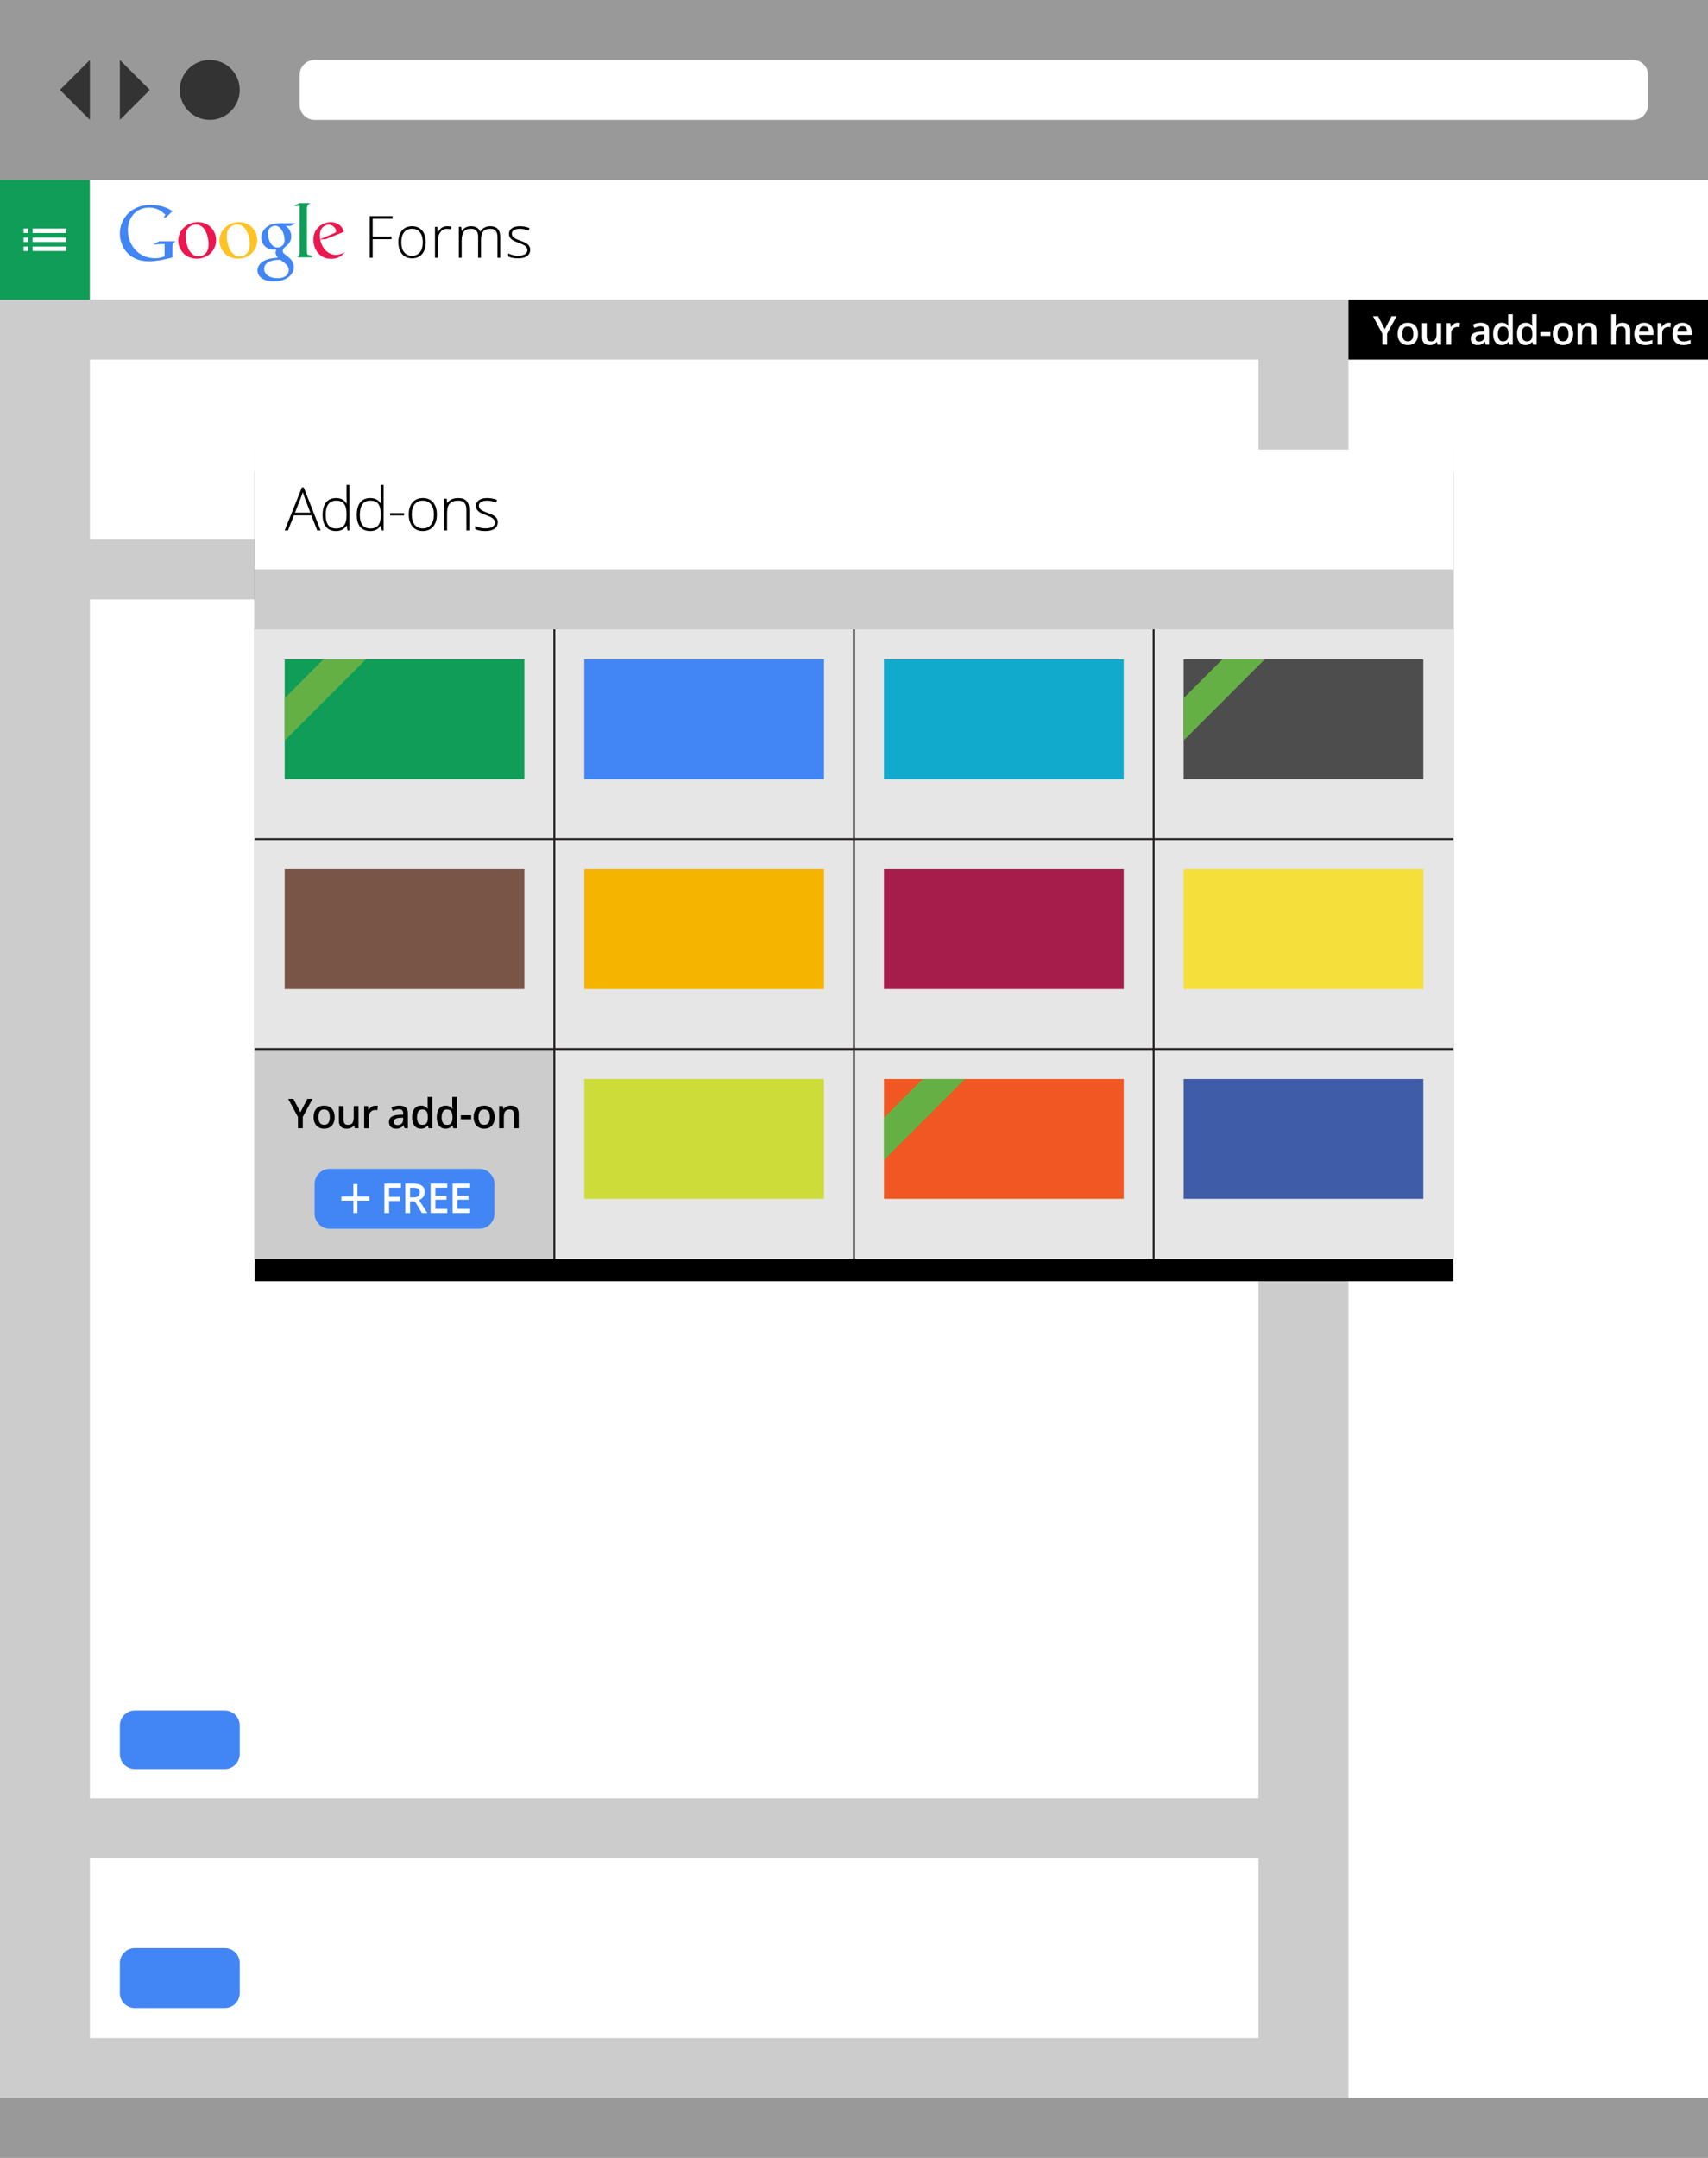 <svg version="1.1" id="Layer_1" xmlns="http://www.w3.org/2000/svg" xmlns:xlink="http://www.w3.org/1999/xlink" x="0px" y="0px"
 width="228px" height="288px" viewBox="0 0 228 288" enable-background="new 0 0 228 288" xml:space="preserve">
<rect fill="#999999" width="228" height="288"/>
<path fill="#333333" d="M28,8c2.209,0,4,1.791,4,4s-1.791,4-4,4s-4-1.791-4-4S25.791,8,28,8z M16,8v8l4-4L16,8z M8,12l4,4V8"/>
<rect y="40" fill="#CCCCCC" width="228" height="240"/>
<rect y="24" fill="#0F9D58" width="12" height="16"/>
<path fill="#FFFFFF" d="M4.351,31.7H8.85v0.601H4.351V31.7z M4.351,32.899H8.85V33.5H4.351 M4.351,30.5H8.85v0.6H4.351 M3.15,31.7
h0.6v0.601h-0.6V31.7z M3.15,32.899h0.6V33.5h-0.6 M3.15,30.5h0.6v0.6h-0.6"/>
<path fill="#FFFFFF" d="M220,14c0,1.1-0.9,2-2,2H42c-1.1,0-2-0.9-2-2v-4c0-1.1,0.9-2,2-2h176c1.1,0,2,0.9,2,2V14z M12,48h156v24H12
V48z M12,80h156v160H12V80z M12,248h156v24H12V248z M12,24v16h168v240h48V40v-8.894V24H12z"/>
<rect x="180" y="40" width="48" height="8"/>
<path fill="#FFFFFF" d="M184.855,43.937l0.901-1.737h0.677l-1.269,2.331v1.477h-0.625v-1.456l-1.263-2.352h0.677L184.855,43.937z
 M189.292,44.562c0,0.471-0.121,0.838-0.362,1.102s-0.577,0.396-1.008,0.396c-0.269,0-0.507-0.061-0.713-0.183
c-0.207-0.122-0.366-0.296-0.477-0.523c-0.111-0.227-0.167-0.491-0.167-0.792c0-0.467,0.12-0.832,0.359-1.094
s0.577-0.393,1.013-0.393c0.417,0,0.747,0.134,0.99,0.402C189.171,43.745,189.292,44.106,189.292,44.562z M187.195,44.562
c0,0.665,0.246,0.998,0.737,0.998c0.486,0,0.729-0.333,0.729-0.998c0-0.658-0.245-0.987-0.734-0.987
c-0.257,0-0.443,0.085-0.559,0.255C187.253,44,187.195,44.244,187.195,44.562z M191.894,46.007l-0.086-0.377h-0.031
c-0.085,0.133-0.206,0.239-0.363,0.315s-0.336,0.115-0.538,0.115c-0.349,0-0.609-0.087-0.781-0.261
c-0.172-0.173-0.258-0.437-0.258-0.789v-1.883h0.617v1.776c0,0.22,0.046,0.386,0.136,0.496c0.09,0.11,0.231,0.165,0.425,0.165
c0.257,0,0.445-0.077,0.566-0.23c0.12-0.153,0.181-0.411,0.181-0.772v-1.435h0.614v2.88H191.894z M194.575,43.075
c0.123,0,0.225,0.008,0.305,0.026l-0.06,0.57c-0.087-0.021-0.178-0.031-0.271-0.031c-0.244,0-0.442,0.08-0.595,0.24
s-0.228,0.367-0.228,0.622v1.505h-0.612v-2.88h0.479l0.08,0.508h0.031c0.096-0.172,0.221-0.308,0.374-0.409
S194.398,43.075,194.575,43.075z M198.334,46.007l-0.122-0.401h-0.021c-0.14,0.175-0.279,0.294-0.42,0.358s-0.321,0.095-0.541,0.095
c-0.283,0-0.504-0.077-0.663-0.229s-0.238-0.369-0.238-0.648c0-0.297,0.11-0.521,0.331-0.672c0.22-0.151,0.556-0.233,1.008-0.247
l0.497-0.016v-0.154c0-0.184-0.043-0.322-0.129-0.413s-0.219-0.137-0.399-0.137c-0.147,0-0.289,0.021-0.425,0.065
s-0.266,0.095-0.391,0.154l-0.198-0.438c0.156-0.082,0.327-0.144,0.514-0.187c0.186-0.042,0.36-0.063,0.525-0.063
c0.366,0,0.644,0.08,0.83,0.239s0.279,0.411,0.279,0.753v1.94h-0.437V46.007z M197.423,45.59c0.223,0,0.4-0.062,0.535-0.187
c0.135-0.124,0.202-0.298,0.202-0.522v-0.25l-0.37,0.016c-0.288,0.01-0.498,0.059-0.629,0.145s-0.196,0.217-0.196,0.395
c0,0.128,0.038,0.228,0.114,0.298S197.271,45.59,197.423,45.59z M200.465,46.059c-0.359,0-0.64-0.13-0.842-0.391
c-0.201-0.261-0.302-0.626-0.302-1.097c0-0.472,0.102-0.84,0.306-1.103s0.487-0.395,0.848-0.395c0.379,0,0.667,0.14,0.865,0.419
h0.031c-0.03-0.207-0.045-0.37-0.045-0.489v-1.05h0.615v4.052h-0.479l-0.106-0.377h-0.029
C201.13,45.916,200.843,46.059,200.465,46.059z M200.629,45.564c0.251,0,0.435-0.071,0.549-0.212
c0.115-0.142,0.174-0.371,0.178-0.689v-0.086c0-0.363-0.06-0.621-0.178-0.773s-0.303-0.229-0.555-0.229
c-0.215,0-0.381,0.087-0.497,0.262c-0.116,0.174-0.175,0.423-0.175,0.746c0,0.319,0.057,0.563,0.17,0.73
C200.233,45.48,200.403,45.564,200.629,45.564z M203.654,46.059c-0.359,0-0.64-0.13-0.842-0.391
c-0.201-0.261-0.302-0.626-0.302-1.097c0-0.472,0.102-0.84,0.306-1.103s0.487-0.395,0.848-0.395c0.379,0,0.667,0.14,0.865,0.419
h0.031c-0.03-0.207-0.045-0.37-0.045-0.489v-1.05h0.615v4.052h-0.479l-0.106-0.377h-0.029
C204.319,45.916,204.032,46.059,203.654,46.059z M203.818,45.564c0.251,0,0.435-0.071,0.549-0.212
c0.115-0.142,0.174-0.371,0.178-0.689v-0.086c0-0.363-0.06-0.621-0.178-0.773s-0.303-0.229-0.555-0.229
c-0.215,0-0.381,0.087-0.497,0.262c-0.116,0.174-0.175,0.423-0.175,0.746c0,0.319,0.057,0.563,0.17,0.73
C203.423,45.48,203.593,45.564,203.818,45.564z M205.622,44.837v-0.521h1.339v0.521H205.622z M210.01,44.562
c0,0.471-0.121,0.838-0.362,1.102s-0.577,0.396-1.008,0.396c-0.269,0-0.507-0.061-0.713-0.183c-0.207-0.122-0.366-0.296-0.477-0.523
c-0.111-0.227-0.167-0.491-0.167-0.792c0-0.467,0.12-0.832,0.359-1.094s0.577-0.393,1.013-0.393c0.417,0,0.747,0.134,0.99,0.402
C209.889,43.745,210.01,44.106,210.01,44.562z M207.913,44.562c0,0.665,0.246,0.998,0.737,0.998c0.486,0,0.729-0.333,0.729-0.998
c0-0.658-0.245-0.987-0.734-0.987c-0.257,0-0.443,0.085-0.559,0.255C207.971,44,207.913,44.244,207.913,44.562z M213.113,46.007
h-0.615v-1.771c0-0.222-0.044-0.388-0.134-0.497s-0.231-0.164-0.426-0.164c-0.259,0-0.448,0.076-0.567,0.229
c-0.12,0.153-0.18,0.409-0.18,0.768v1.435h-0.612v-2.88h0.479l0.086,0.378h0.031c0.087-0.137,0.21-0.243,0.369-0.318
c0.16-0.075,0.337-0.112,0.531-0.112c0.691,0,1.037,0.352,1.037,1.055L213.113,46.007L213.113,46.007z M217.617,46.007h-0.615
v-1.771c0-0.222-0.044-0.388-0.134-0.497s-0.231-0.164-0.426-0.164c-0.257,0-0.445,0.077-0.566,0.23
c-0.121,0.153-0.181,0.411-0.181,0.772v1.43h-0.612v-4.052h0.612v1.029c0,0.165-0.011,0.341-0.031,0.529h0.039
c0.083-0.139,0.199-0.247,0.348-0.323c0.148-0.076,0.321-0.114,0.52-0.114c0.697,0,1.047,0.352,1.047,1.055v1.876H217.617z
 M219.594,46.059c-0.448,0-0.798-0.131-1.051-0.392s-0.379-0.621-0.379-1.08c0-0.47,0.117-0.84,0.352-1.109s0.557-0.403,0.966-0.403
c0.381,0,0.681,0.115,0.901,0.346s0.331,0.549,0.331,0.953v0.331h-1.92c0.009,0.28,0.085,0.495,0.227,0.645
c0.143,0.15,0.343,0.226,0.602,0.226c0.171,0,0.329-0.016,0.476-0.048s0.305-0.085,0.473-0.16v0.498
c-0.149,0.071-0.301,0.122-0.453,0.151S219.79,46.059,219.594,46.059z M219.481,43.538c-0.194,0-0.35,0.062-0.467,0.185
c-0.117,0.123-0.188,0.303-0.21,0.539h1.308c-0.004-0.238-0.062-0.418-0.172-0.541C219.829,43.599,219.676,43.538,219.481,43.538z
 M222.736,43.075c0.123,0,0.225,0.008,0.305,0.026l-0.06,0.57c-0.087-0.021-0.178-0.031-0.271-0.031c-0.244,0-0.442,0.08-0.595,0.24
s-0.228,0.367-0.228,0.622v1.505h-0.612v-2.88h0.479l0.08,0.508h0.031c0.096-0.172,0.221-0.308,0.374-0.409
S222.56,43.075,222.736,43.075z M224.699,46.059c-0.448,0-0.798-0.131-1.051-0.392s-0.379-0.621-0.379-1.08
c0-0.47,0.117-0.84,0.352-1.109s0.557-0.403,0.966-0.403c0.381,0,0.681,0.115,0.901,0.346s0.331,0.549,0.331,0.953v0.331h-1.92
c0.009,0.28,0.085,0.495,0.227,0.645c0.143,0.15,0.343,0.226,0.602,0.226c0.171,0,0.329-0.016,0.476-0.048s0.305-0.085,0.473-0.16
v0.498c-0.149,0.071-0.301,0.122-0.453,0.151S224.896,46.059,224.699,46.059z M224.587,43.538c-0.194,0-0.35,0.062-0.467,0.185
c-0.117,0.123-0.188,0.303-0.21,0.539h1.308c-0.004-0.238-0.062-0.418-0.172-0.541C224.935,43.599,224.781,43.538,224.587,43.538z"
/>
<path d="M49.75,34.399h-0.388v-5.552h3.042v0.357H49.75v2.355h2.506v0.36H49.75V34.399z M56.832,32.33
c0,0.673-0.164,1.199-0.491,1.577c-0.326,0.379-0.776,0.568-1.352,0.568c-0.362,0-0.681-0.087-0.957-0.262s-0.487-0.425-0.635-0.752
c-0.146-0.326-0.221-0.703-0.221-1.131c0-0.674,0.164-1.199,0.491-1.575c0.326-0.376,0.774-0.564,1.344-0.564
c0.567,0,1.013,0.191,1.336,0.572C56.67,31.144,56.832,31.666,56.832,32.33z M53.573,32.33c0,0.567,0.124,1.009,0.373,1.327
c0.25,0.318,0.603,0.477,1.058,0.477c0.456,0,0.809-0.159,1.059-0.477c0.248-0.318,0.373-0.76,0.373-1.327
c0-0.57-0.126-1.012-0.377-1.326c-0.252-0.314-0.606-0.471-1.062-0.471c-0.455,0-0.807,0.156-1.054,0.469
C53.696,31.314,53.573,31.757,53.573,32.33z M59.692,30.19c0.175,0,0.362,0.019,0.562,0.054l-0.071,0.36
c-0.172-0.042-0.351-0.064-0.536-0.064c-0.352,0-0.64,0.149-0.865,0.448s-0.339,0.676-0.339,1.132v2.279h-0.376v-4.128h0.32
l0.037,0.745h0.026c0.17-0.304,0.351-0.517,0.544-0.64C59.186,30.252,59.419,30.19,59.692,30.19z M66.41,34.399v-2.708
c0-0.403-0.078-0.696-0.234-0.881c-0.157-0.185-0.398-0.278-0.723-0.278c-0.422,0-0.735,0.116-0.938,0.35
c-0.203,0.233-0.304,0.599-0.304,1.097v2.419h-0.384v-2.822c0-0.696-0.319-1.044-0.957-1.044c-0.434,0-0.748,0.125-0.945,0.378
c-0.198,0.251-0.297,0.654-0.297,1.209v2.279h-0.375V30.27h0.311l0.08,0.566h0.022c0.114-0.205,0.275-0.364,0.485-0.477
c0.211-0.113,0.443-0.169,0.696-0.169c0.65,0,1.068,0.245,1.253,0.733h0.015c0.135-0.235,0.315-0.417,0.542-0.543
c0.227-0.127,0.484-0.19,0.772-0.19c0.451,0,0.788,0.121,1.014,0.361s0.339,0.623,0.339,1.146v2.701L66.41,34.399L66.41,34.399z
 M70.772,33.324c0,0.37-0.141,0.654-0.421,0.853c-0.281,0.199-0.68,0.298-1.197,0.298c-0.551,0-0.989-0.085-1.313-0.255v-0.406
c0.416,0.208,0.854,0.312,1.313,0.312c0.408,0,0.718-0.068,0.929-0.203c0.212-0.135,0.318-0.316,0.318-0.541
c0-0.208-0.085-0.383-0.253-0.524c-0.168-0.143-0.445-0.281-0.83-0.418c-0.412-0.149-0.702-0.278-0.869-0.386
c-0.168-0.106-0.293-0.228-0.378-0.364s-0.128-0.3-0.128-0.495c0-0.309,0.13-0.554,0.39-0.733c0.259-0.18,0.622-0.27,1.088-0.27
c0.445,0,0.869,0.084,1.269,0.251l-0.141,0.342c-0.404-0.167-0.781-0.25-1.128-0.25c-0.337,0-0.604,0.055-0.801,0.167
c-0.198,0.111-0.297,0.266-0.297,0.462c0,0.215,0.077,0.388,0.23,0.518c0.153,0.128,0.451,0.272,0.897,0.432
c0.372,0.135,0.644,0.255,0.812,0.363c0.17,0.108,0.297,0.23,0.382,0.367S70.772,33.139,70.772,33.324z"/>
<path fill="#4285F4" d="M38.159,30.156c0.232,0.194,0.721,0.601,0.721,1.375c0,0.757-0.428,1.113-0.854,1.45
c-0.131,0.134-0.283,0.274-0.283,0.5c0,0.224,0.152,0.345,0.263,0.438l0.365,0.285c0.446,0.377,0.854,0.722,0.854,1.429
c0,0.957-0.925,1.927-2.672,1.927c-1.472,0-2.183-0.705-2.183-1.46c0-0.367,0.182-0.886,0.782-1.243
c0.629-0.387,1.483-0.439,1.939-0.469c-0.142-0.184-0.306-0.377-0.306-0.693c0-0.173,0.053-0.276,0.104-0.397
c-0.113,0.01-0.223,0.021-0.326,0.021c-1.076,0-1.686-0.808-1.686-1.603c0-0.471,0.215-0.988,0.649-1.365
c0.578-0.481,1.27-0.562,1.819-0.562h2.091l-0.65,0.368L38.159,30.156L38.159,30.156z M37.437,34.682
c-0.08-0.01-0.13-0.01-0.23-0.01c-0.094,0-0.642,0.019-1.068,0.163c-0.223,0.082-0.873,0.328-0.873,1.05
c0,0.724,0.702,1.245,1.789,1.245c0.973,0,1.49-0.471,1.49-1.101C38.544,35.509,38.209,35.236,37.437,34.682z M37.733,32.745
c0.232-0.234,0.255-0.561,0.255-0.743c0-0.733-0.438-1.875-1.281-1.875c-0.264,0-0.548,0.13-0.711,0.335
c-0.172,0.213-0.224,0.488-0.224,0.755c0,0.683,0.396,1.814,1.271,1.814C37.295,33.031,37.57,32.91,37.733,32.745z"/>
<path fill="#FFC325" d="M31.767,34.519c-1.613,0-2.474-1.264-2.474-2.403c0-1.332,1.083-2.472,2.625-2.472
c1.49,0,2.422,1.17,2.422,2.401C34.34,33.247,33.418,34.519,31.767,34.519z M33.032,33.694c0.244-0.326,0.307-0.731,0.307-1.13
c0-0.896-0.427-2.604-1.683-2.604c-0.337,0-0.671,0.132-0.914,0.346c-0.396,0.354-0.469,0.802-0.469,1.241
c0,1.009,0.5,2.667,1.727,2.667C32.394,34.213,32.801,34.022,33.032,33.694z"/>
<path fill="#EC174F" d="M26.271,34.519c-1.612,0-2.475-1.264-2.475-2.403c0-1.332,1.085-2.472,2.627-2.472
c1.49,0,2.425,1.17,2.425,2.401C28.848,33.247,27.923,34.519,26.271,34.519z M27.537,33.694c0.246-0.326,0.305-0.731,0.305-1.13
c0-0.896-0.425-2.604-1.683-2.604c-0.335,0-0.668,0.132-0.912,0.346c-0.396,0.354-0.468,0.802-0.468,1.241
c0,1.009,0.498,2.667,1.724,2.667C26.898,34.213,27.305,34.022,27.537,33.694z"/>
<path fill="#4285F4" d="M23.021,34.359l-1.455,0.338c-0.593,0.092-1.122,0.175-1.683,0.175c-2.813,0-3.883-2.08-3.883-3.707
c0-1.984,1.52-3.826,4.115-3.826c0.553,0,1.084,0.082,1.562,0.213c0.764,0.217,1.122,0.484,1.344,0.636l-0.843,0.807l-0.359,0.083
l0.256-0.41c-0.348-0.336-0.979-0.96-2.181-0.96c-1.612,0-2.824,1.228-2.824,3.018c0,1.923,1.388,3.734,3.608,3.734
c0.653,0,0.989-0.134,1.295-0.255v-1.647l-1.539,0.08l0.813-0.438h2.161l-0.264,0.255c-0.072,0.061-0.083,0.082-0.102,0.162
c-0.012,0.094-0.022,0.392-0.022,0.495L23.021,34.359L23.021,34.359z"/>
<path fill="#0F9D58" d="M41.381,34.066c-0.337-0.033-0.408-0.094-0.408-0.491V33.46v-5.677c0.004-0.023,0.005-0.045,0.008-0.066
c0.041-0.361,0.143-0.418,0.458-0.605H39.98l-0.766,0.368h0.781v0.007l-0.001-0.004v5.978v0.34c0,0.203-0.041,0.233-0.276,0.54
h1.805l0.38-0.224C41.729,34.097,41.555,34.085,41.381,34.066z"/>
<path fill="#EC174F" d="M45.529,34.16c-0.111,0.061-0.224,0.134-0.334,0.182c-0.333,0.155-0.677,0.193-0.98,0.193
c-0.325,0-0.83-0.019-1.35-0.397c-0.715-0.505-1.033-1.38-1.033-2.143c0-1.576,1.279-2.347,2.32-2.347
c0.366,0,0.742,0.092,1.043,0.283c0.506,0.335,0.639,0.772,0.708,1.007l-2.376,0.965l-0.782,0.061
c0.253,1.292,1.125,2.043,2.087,2.043c0.516,0,0.889-0.182,1.233-0.354L45.529,34.16z M44.578,31.13
c0.192-0.071,0.293-0.13,0.293-0.273c0-0.408-0.454-0.876-1.001-0.876c-0.405,0-1.166,0.318-1.166,1.415
c0,0.172,0.021,0.356,0.031,0.536L44.578,31.13z"/>
<path fill="#4285F4" d="M32,266c0,1.1-0.9,2-2,2H18c-1.1,0-2-0.9-2-2v-4c0-1.1,0.9-2,2-2h12c1.1,0,2,0.9,2,2V266z M32,234.098
c0,1.1-0.9,2-2,2H18c-1.1,0-2-0.9-2-2v-3.805c0-1.1,0.9-2,2-2h12c1.1,0,2,0.9,2,2V234.098z"/>
<g>
<filter id="dropShadow" x="-30%" y="-30%" height="200%" width="200%">
<feGaussianBlur in="SourceAlpha" stdDeviation="5"/>
<feOffset dy="3"/>
<feMerge>
<feMergeNode/>
<feMergeNode in="SourceGraphic"/>
</feMerge>
</filter>
<rect x="34" y="60" filter="url(#dropShadow)" width="160" height="108"/>
<g>
<rect x="34" y="60" fill="#E6E6E6" width="160" height="108"/>
</g>
</g>
<rect x="34" y="60" fill="#FFFFFF" width="160" height="16"/>
<rect x="118" y="144" fill="#F05722" width="32" height="16"/>
<rect x="158" y="144" fill="#3F5CA9" width="32" height="16"/>
<rect x="158" y="116" fill="#F4DF3B" width="32" height="16"/>
<rect x="78" y="88" fill="#4285F4" width="32" height="16"/>
<rect x="78" y="116" fill="#F4B400" width="32" height="16"/>
<rect x="38" y="116" fill="#795548" width="32" height="16"/>
<rect x="38" y="88" fill="#0F9D58" width="32" height="16"/>
<rect x="118" y="88" fill="#11A9CC" width="32" height="16"/>
<rect x="118" y="116" fill="#A61D4C" width="32" height="16"/>
<rect x="158" y="88" fill="#4D4D4D" width="32" height="16"/>
<rect x="78" y="144" fill="#CDDC39" width="32" height="16"/>
<polygon fill="#65B045" points="38,98.829 48.828,88 43.172,88 38,93.171 "/>
<g>
<polygon fill="#65B045" points="158,98.829 168.828,88 163.172,88 158,93.171 "/>
</g>
<polygon fill="#65B045" points="118,154.828 128.828,144 123.172,144 118,149.172 "/>
<path fill="#CCCCCC" d="M34,76h160v8H34V76z M34,140h40v28H34V140z"/>
<g>
<path fill="#4285F4" d="M66,162c0,1.1-0.9,2-2,2H44c-1.1,0-2-0.9-2-2v-4c0-1.1,0.9-2,2-2h20c1.1,0,2,0.9,2,2V162z"/>
</g>
<g>
<path fill="#FFFFFF" d="M47.713,159.698h1.609v0.539h-1.609v1.664H47.17v-1.664h-1.602v-0.539h1.602v-1.672h0.543V159.698z"/>
<path fill="#FFFFFF" d="M51.944,161.899h-0.636v-3.927h2.215v0.543h-1.579v1.228h1.48v0.545h-1.48V161.899z"/>
<path fill="#FFFFFF" d="M54.743,160.331v1.568h-0.642v-3.927h1.109c0.507,0,0.882,0.096,1.125,0.285s0.365,0.477,0.365,0.859
c0,0.488-0.254,0.837-0.763,1.045l1.109,1.737h-0.73l-0.94-1.568L54.743,160.331L54.743,160.331z M54.743,159.799h0.446
c0.299,0,0.516-0.055,0.65-0.166c0.134-0.111,0.201-0.275,0.201-0.494c0-0.223-0.072-0.381-0.217-0.479
c-0.145-0.096-0.363-0.145-0.655-0.145h-0.424L54.743,159.799L54.743,159.799z"/>
<path fill="#FFFFFF" d="M59.704,161.899h-2.221v-3.927h2.221v0.543h-1.579v1.068h1.479v0.537h-1.479v1.233h1.579V161.899z"/>
<path fill="#FFFFFF" d="M62.64,161.899h-2.221v-3.927h2.221v0.543h-1.579v1.068h1.479v0.537h-1.479v1.233h1.579V161.899z"/>
</g>
<path d="M41.558,68.78h-2.32l-0.798,2.016h-0.441l2.297-5.734h0.254l2.25,5.734h-0.449L41.558,68.78z M39.382,68.421h2.043
l-0.778-2.059c-0.065-0.161-0.143-0.385-0.234-0.672c-0.07,0.25-0.147,0.477-0.23,0.68L39.382,68.421z M44.865,66.468
c0.308,0,0.573,0.056,0.797,0.168c0.224,0.112,0.425,0.303,0.602,0.574h0.023c-0.016-0.328-0.023-0.65-0.023-0.965v-1.527h0.383
v6.078h-0.254l-0.098-0.648h-0.031c-0.323,0.484-0.786,0.727-1.391,0.727c-0.586,0-1.034-0.182-1.344-0.547
c-0.31-0.365-0.465-0.897-0.465-1.595c0-0.734,0.153-1.295,0.461-1.684C43.833,66.66,44.279,66.468,44.865,66.468z M44.865,66.819
c-0.464,0-0.812,0.163-1.045,0.488s-0.35,0.798-0.35,1.418c0,1.203,0.468,1.805,1.402,1.805c0.479,0,0.831-0.139,1.055-0.418
c0.224-0.279,0.336-0.738,0.336-1.379v-0.066c0-0.656-0.11-1.128-0.33-1.416C45.713,66.963,45.357,66.819,44.865,66.819z
 M49.427,66.468c0.308,0,0.573,0.056,0.797,0.168c0.224,0.112,0.425,0.303,0.602,0.574h0.023c-0.016-0.328-0.023-0.65-0.023-0.965
v-1.527h0.383v6.078h-0.254l-0.098-0.648h-0.031c-0.323,0.484-0.786,0.727-1.391,0.727c-0.586,0-1.034-0.182-1.344-0.547
c-0.31-0.365-0.465-0.896-0.465-1.594c0-0.734,0.153-1.295,0.461-1.684C48.395,66.661,48.841,66.468,49.427,66.468z M49.427,66.819
c-0.464,0-0.812,0.163-1.045,0.488s-0.35,0.798-0.35,1.418c0,1.203,0.468,1.805,1.402,1.805c0.479,0,0.831-0.139,1.055-0.418
c0.224-0.279,0.336-0.738,0.336-1.379v-0.066c0-0.656-0.11-1.128-0.33-1.416C50.275,66.963,49.919,66.819,49.427,66.819z
 M52.083,68.796v-0.32h1.855v0.32H52.083z M58.32,68.667c0,0.693-0.168,1.234-0.504,1.623c-0.336,0.389-0.8,0.584-1.391,0.584
c-0.372,0-0.7-0.09-0.984-0.27c-0.284-0.18-0.501-0.438-0.652-0.773s-0.227-0.724-0.227-1.164c0-0.693,0.168-1.232,0.504-1.619
c0.336-0.387,0.797-0.58,1.383-0.58c0.583,0,1.041,0.196,1.373,0.588S58.32,67.985,58.32,68.667z M54.969,68.667
c0,0.583,0.128,1.039,0.385,1.365c0.257,0.326,0.619,0.49,1.088,0.49c0.469,0,0.831-0.164,1.088-0.49
c0.257-0.326,0.385-0.782,0.385-1.365c0-0.586-0.13-1.041-0.389-1.363c-0.259-0.322-0.623-0.484-1.092-0.484
s-0.83,0.161-1.084,0.482S54.969,68.079,54.969,68.667z M62.257,70.796v-2.754c0-0.427-0.09-0.738-0.27-0.932
s-0.458-0.291-0.836-0.291c-0.508,0-0.88,0.128-1.115,0.385c-0.235,0.257-0.354,0.672-0.354,1.248v2.344h-0.387V66.55h0.328
l0.074,0.582h0.023c0.276-0.443,0.767-0.664,1.473-0.664c0.964,0,1.445,0.517,1.445,1.551v2.777H62.257z M66.447,69.69
c0,0.38-0.145,0.672-0.434,0.877s-0.699,0.307-1.23,0.307c-0.567,0-1.019-0.087-1.352-0.262v-0.418
c0.427,0.213,0.878,0.32,1.352,0.32c0.419,0,0.737-0.07,0.955-0.209c0.218-0.139,0.326-0.325,0.326-0.557
c0-0.213-0.087-0.393-0.26-0.539c-0.173-0.146-0.458-0.289-0.854-0.43c-0.425-0.154-0.723-0.286-0.895-0.396
c-0.172-0.11-0.302-0.236-0.389-0.375c-0.087-0.139-0.131-0.309-0.131-0.51c0-0.318,0.134-0.569,0.4-0.754
c0.266-0.185,0.64-0.277,1.119-0.277c0.458,0,0.894,0.086,1.305,0.258l-0.145,0.352c-0.417-0.172-0.804-0.258-1.16-0.258
c-0.347,0-0.621,0.057-0.824,0.172c-0.203,0.115-0.305,0.273-0.305,0.477c0,0.221,0.079,0.398,0.236,0.531
c0.157,0.133,0.466,0.281,0.924,0.445c0.383,0.138,0.661,0.262,0.836,0.373s0.306,0.236,0.393,0.377
C66.401,69.335,66.447,69.5,66.447,69.69z M40.099,148.445l0.929-1.791h0.698l-1.308,2.404v1.521h-0.644v-1.5l-1.303-2.426h0.698
L40.099,148.445z M44.674,149.09c0,0.485-0.125,0.864-0.374,1.137c-0.249,0.271-0.595,0.408-1.04,0.408
c-0.277,0-0.522-0.062-0.735-0.188c-0.213-0.126-0.377-0.306-0.492-0.54c-0.115-0.234-0.171-0.507-0.171-0.817
c0-0.481,0.124-0.857,0.371-1.127c0.247-0.271,0.595-0.406,1.045-0.406c0.43,0,0.77,0.139,1.021,0.415
C44.549,148.248,44.674,148.621,44.674,149.09z M42.512,149.09c0,0.686,0.253,1.029,0.76,1.029c0.501,0,0.752-0.344,0.752-1.029
c0-0.678-0.252-1.018-0.757-1.018c-0.265,0-0.457,0.088-0.576,0.264C42.572,148.511,42.512,148.762,42.512,149.09z M47.356,150.58
l-0.089-0.389h-0.032c-0.087,0.138-0.212,0.246-0.375,0.324c-0.162,0.079-0.347,0.119-0.554,0.119c-0.36,0-0.629-0.09-0.806-0.27
c-0.178-0.179-0.266-0.449-0.266-0.812v-1.942h0.636v1.831c0,0.229,0.047,0.398,0.14,0.512c0.093,0.114,0.239,0.171,0.438,0.171
c0.265,0,0.459-0.079,0.584-0.237c0.125-0.158,0.187-0.424,0.187-0.797v-1.48h0.634v2.97H47.356z M50.123,147.557
c0.127,0,0.231,0.009,0.314,0.027l-0.062,0.588c-0.089-0.021-0.183-0.033-0.279-0.033c-0.252,0-0.457,0.083-0.613,0.248
c-0.157,0.164-0.235,0.379-0.235,0.642v1.552h-0.631v-2.97h0.494l0.083,0.524h0.032c0.099-0.178,0.227-0.318,0.386-0.422
C49.769,147.608,49.94,147.557,50.123,147.557z M53.999,150.58l-0.126-0.413h-0.021c-0.144,0.181-0.288,0.304-0.433,0.369
c-0.145,0.065-0.331,0.099-0.559,0.099c-0.292,0-0.52-0.079-0.684-0.236c-0.164-0.158-0.246-0.381-0.246-0.67
c0-0.305,0.114-0.537,0.341-0.691c0.227-0.156,0.574-0.242,1.039-0.256l0.513-0.016v-0.158c0-0.19-0.044-0.332-0.133-0.426
c-0.088-0.095-0.226-0.142-0.412-0.142c-0.152,0-0.298,0.022-0.438,0.067s-0.274,0.098-0.403,0.158l-0.204-0.451
c0.161-0.084,0.338-0.148,0.529-0.191c0.191-0.045,0.373-0.066,0.542-0.066c0.378,0,0.663,0.082,0.855,0.247
c0.192,0.165,0.289,0.423,0.289,0.776v2C54.448,150.58,53.999,150.58,53.999,150.58z M53.059,150.15
c0.229,0,0.413-0.063,0.552-0.191s0.208-0.308,0.208-0.539v-0.258l-0.382,0.017c-0.297,0.011-0.513,0.061-0.648,0.149
c-0.135,0.088-0.203,0.225-0.203,0.406c0,0.133,0.04,0.235,0.118,0.308C52.783,150.115,52.901,150.15,53.059,150.15z
 M56.195,150.635c-0.371,0-0.66-0.135-0.868-0.403c-0.208-0.268-0.312-0.646-0.312-1.13c0-0.488,0.105-0.867,0.315-1.139
c0.21-0.271,0.502-0.406,0.875-0.406c0.39,0,0.688,0.145,0.892,0.432h0.032c-0.031-0.213-0.046-0.381-0.046-0.504v-1.082h0.634
v4.178h-0.494l-0.11-0.389h-0.029C56.882,150.486,56.585,150.635,56.195,150.635z M56.364,150.124c0.26,0,0.448-0.073,0.566-0.219
s0.179-0.383,0.183-0.71v-0.09c0-0.373-0.061-0.639-0.183-0.797c-0.122-0.158-0.312-0.236-0.572-0.236
c-0.222,0-0.393,0.09-0.513,0.27c-0.12,0.18-0.18,0.438-0.18,0.77c0,0.33,0.058,0.58,0.175,0.754
C55.957,150.037,56.131,150.124,56.364,150.124z M59.485,150.635c-0.371,0-0.66-0.135-0.868-0.403
c-0.208-0.268-0.312-0.646-0.312-1.13c0-0.488,0.105-0.867,0.315-1.139c0.21-0.271,0.502-0.406,0.875-0.406
c0.39,0,0.688,0.145,0.892,0.432h0.032c-0.031-0.213-0.046-0.381-0.046-0.504v-1.082h0.634v4.178h-0.494l-0.11-0.389h-0.029
C60.171,150.486,59.875,150.635,59.485,150.635z M59.654,150.124c0.26,0,0.448-0.073,0.566-0.219
c0.118-0.146,0.179-0.383,0.183-0.71v-0.09c0-0.373-0.061-0.639-0.183-0.797c-0.122-0.158-0.312-0.236-0.572-0.236
c-0.222,0-0.393,0.09-0.513,0.27c-0.12,0.18-0.18,0.438-0.18,0.77c0,0.33,0.058,0.58,0.175,0.754
C59.247,150.037,59.421,150.124,59.654,150.124z M61.514,149.375v-0.537h1.38v0.537H61.514z M66.039,149.09
c0,0.485-0.125,0.864-0.374,1.137c-0.249,0.271-0.595,0.408-1.04,0.408c-0.277,0-0.522-0.062-0.735-0.188s-0.377-0.306-0.492-0.54
c-0.115-0.234-0.172-0.506-0.172-0.816c0-0.481,0.124-0.857,0.371-1.127c0.247-0.271,0.595-0.406,1.045-0.406
c0.43,0,0.77,0.139,1.021,0.415C65.914,148.248,66.039,148.621,66.039,149.09z M63.877,149.09c0,0.686,0.253,1.029,0.76,1.029
c0.501,0,0.752-0.344,0.752-1.029c0-0.678-0.252-1.018-0.757-1.018c-0.265,0-0.457,0.088-0.576,0.264
C63.937,148.511,63.877,148.762,63.877,149.09z M69.24,150.58h-0.634v-1.826c0-0.229-0.046-0.4-0.139-0.512
c-0.092-0.113-0.238-0.17-0.439-0.17c-0.267,0-0.462,0.078-0.585,0.236c-0.123,0.158-0.186,0.422-0.186,0.793v1.479h-0.631v-2.97
h0.494l0.089,0.39h0.032c0.089-0.142,0.216-0.251,0.381-0.328c0.165-0.076,0.348-0.115,0.548-0.115c0.713,0,1.069,0.363,1.069,1.088
v1.935H69.24z"/>
<path fill="none" stroke="#231F20" stroke-width="0.25" stroke-miterlimit="10" d="M34,112h160 M34,140h160 M74,84v84 M114,84v84
 M154,84v84"/>
</svg>
